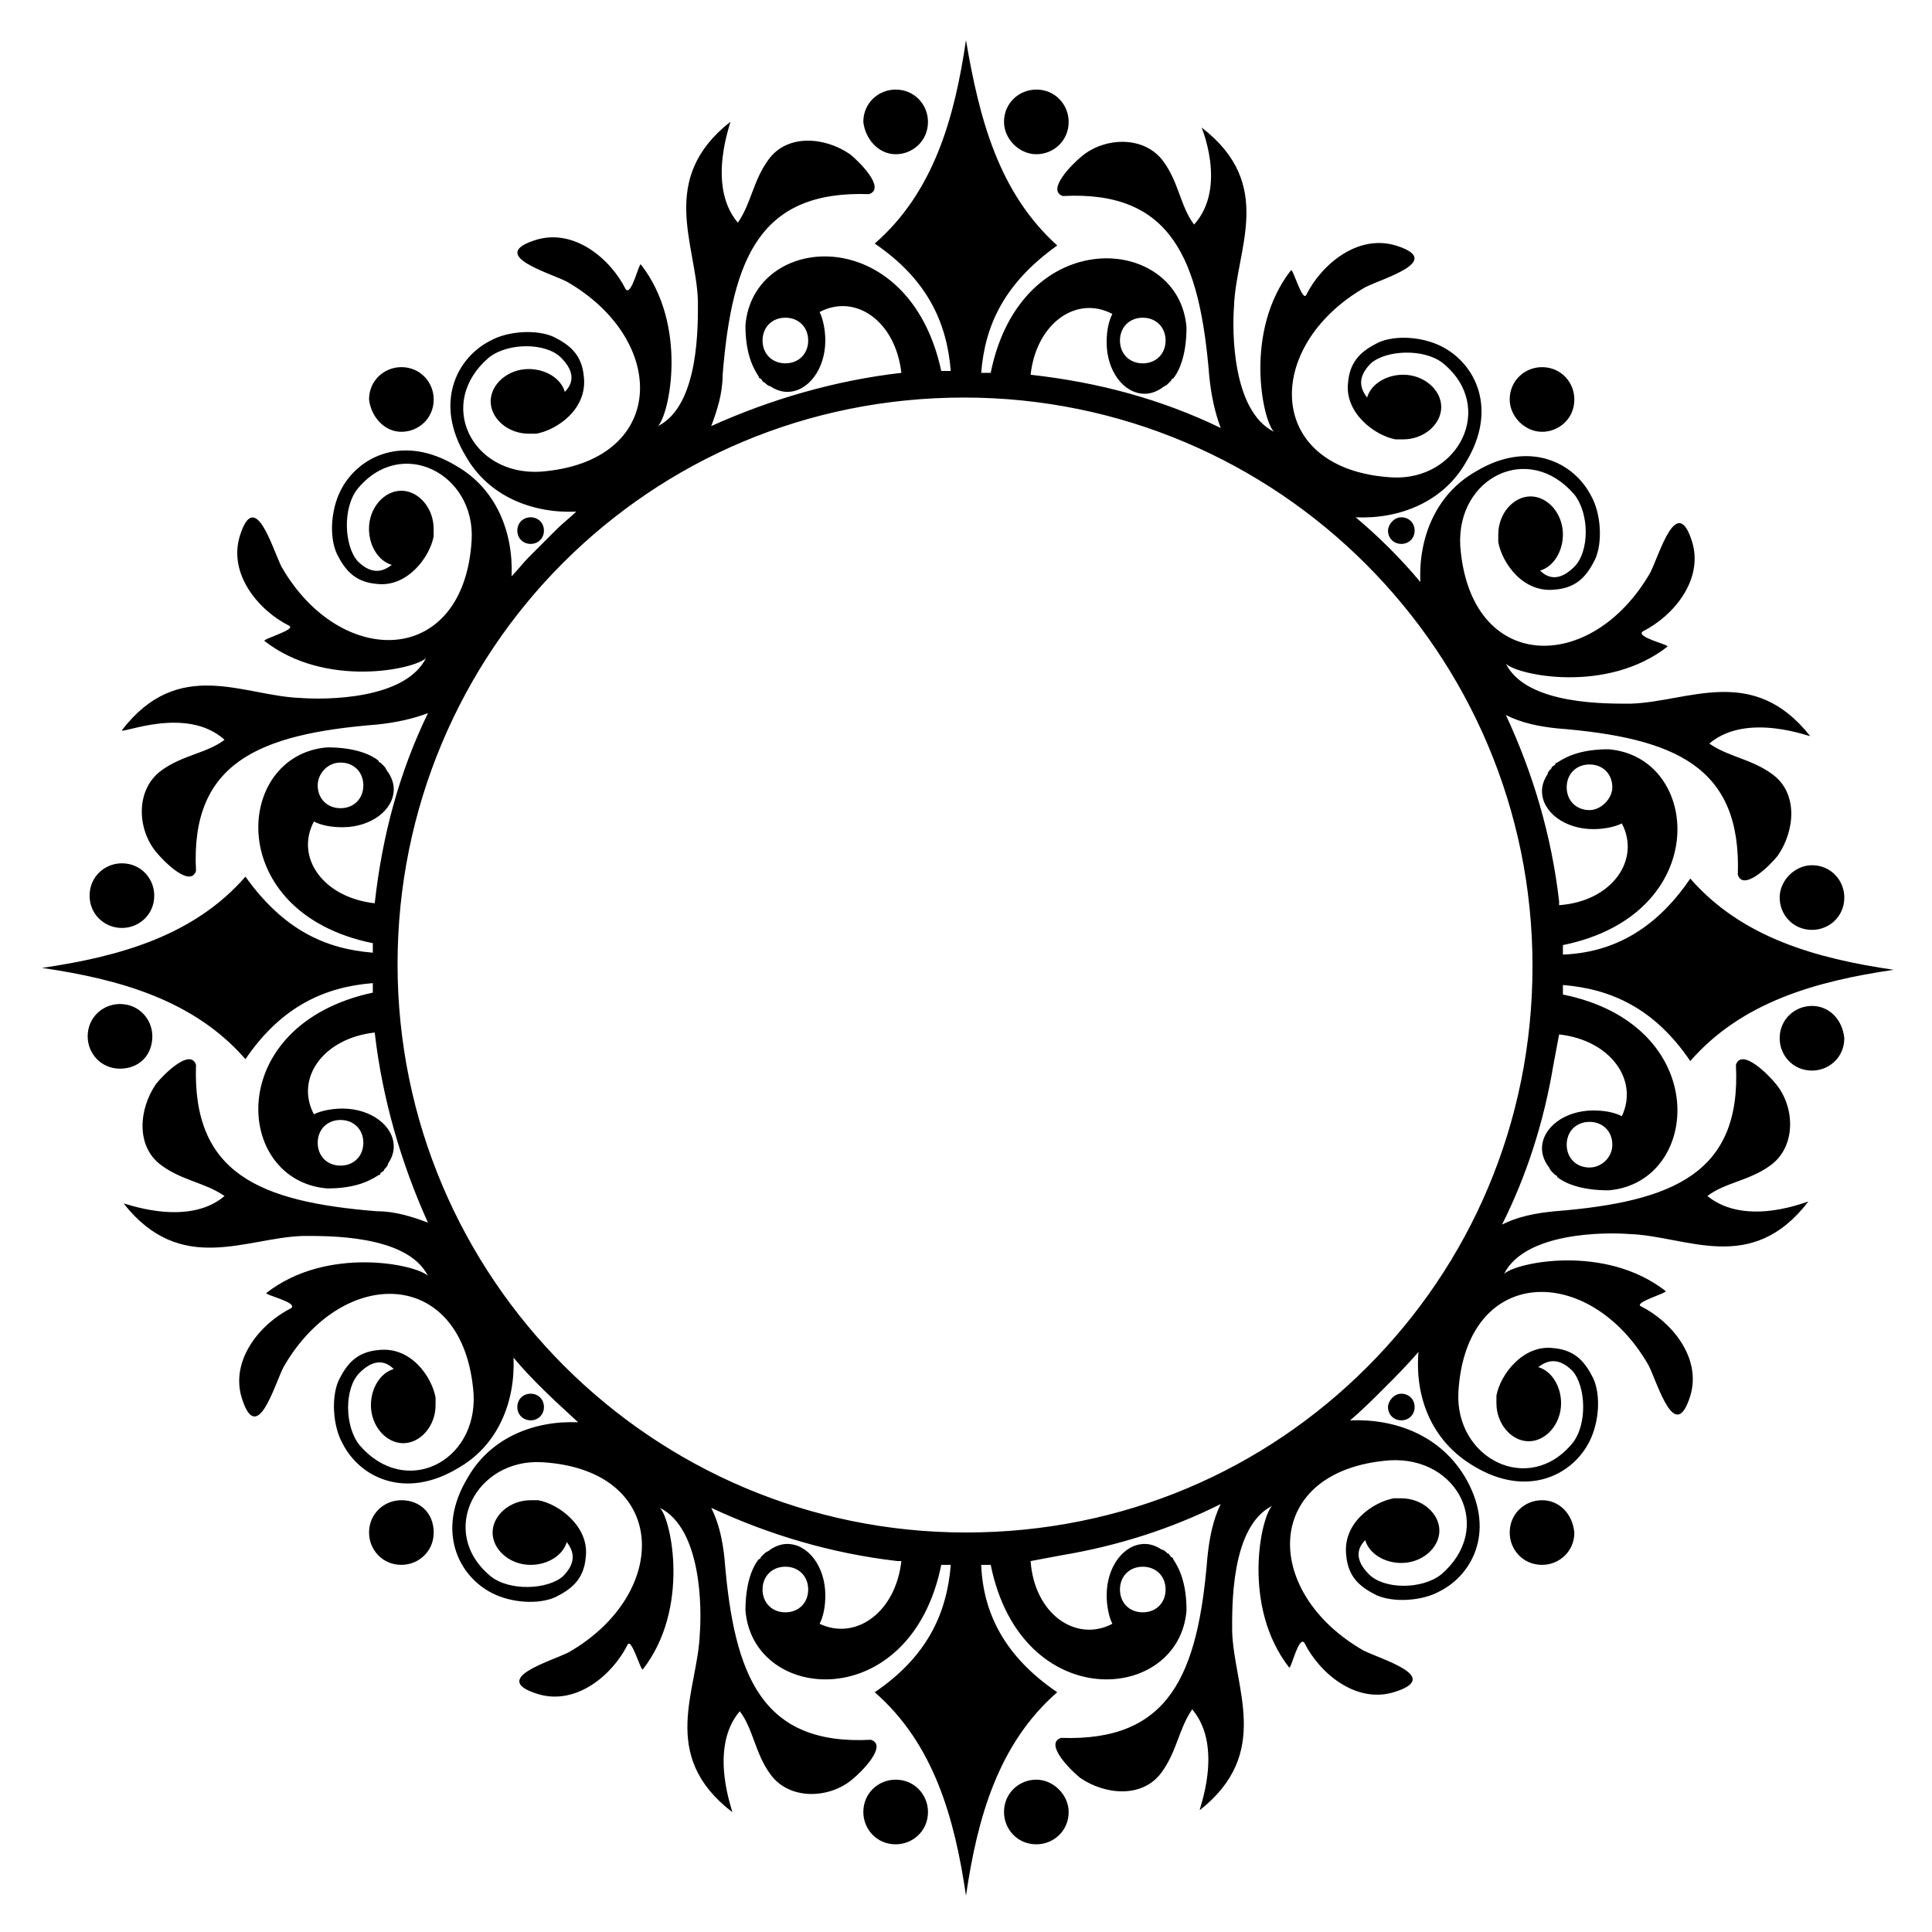 <?xml version="1.0" encoding="UTF-8"?>
<!-- Uploaded to: ICON Repo, www.svgrepo.com, Generator: ICON Repo Mixer Tools -->
<svg fill="#000000" width="800px" height="800px" version="1.1" viewBox="144 144 512 512" xmlns="http://www.w3.org/2000/svg">
 <path d="m176.31 389.92c4.535 0 8.566-3.527 8.566-8.566 0-4.535-3.527-8.566-8.566-8.566-4.535 0-8.566 3.527-8.566 8.566 0 5.039 4.031 8.566 8.566 8.566zm242.33 225.71c-4.535 0-8.566 3.527-8.566 8.566 0 4.535 3.527 8.566 8.566 8.566 4.535 0 8.566-3.527 8.566-8.566-0.004-4.535-4.035-8.566-8.566-8.566zm-37.281 0c-4.535 0-8.566 3.527-8.566 8.566 0 4.535 3.527 8.566 8.566 8.566 4.535 0 8.566-3.527 8.566-8.566-0.004-4.535-3.531-8.566-8.566-8.566zm-130.99-357.2c4.535 0 8.566-3.527 8.566-8.566 0-4.535-3.527-8.566-8.566-8.566-4.535 0-8.566 3.527-8.566 8.566 0.504 4.535 4.031 8.566 8.566 8.566zm0 283.14c-4.535 0-8.566 3.527-8.566 8.566 0 4.535 3.527 8.566 8.566 8.566 4.535 0 8.566-3.527 8.566-8.566 0-5.043-3.527-8.566-8.566-8.566zm-66-122.93c0-4.535-3.527-8.566-8.566-8.566-4.535 0-8.566 3.527-8.566 8.566 0 4.535 3.527 8.566 8.566 8.566 5.039-0.004 8.566-3.531 8.566-8.566zm234.27-233.77c4.535 0 8.566-3.527 8.566-8.566 0-4.535-3.527-8.566-8.566-8.566-4.535 0-8.566 3.527-8.566 8.566 0 4.535 4.031 8.566 8.566 8.566zm196.99 196.99c0 4.535 3.527 8.566 8.566 8.566 4.535 0 8.566-3.527 8.566-8.566 0-4.535-3.527-8.566-8.566-8.566-4.535 0-8.566 4.031-8.566 8.566zm-62.977 159.71c-4.535 0-8.566 3.527-8.566 8.566 0 4.535 3.527 8.566 8.566 8.566 4.535 0 8.566-3.527 8.566-8.566-0.504-5.043-4.031-8.566-8.566-8.566zm0-283.14c4.535 0 8.566-3.527 8.566-8.566 0-4.535-3.527-8.566-8.566-8.566-4.535 0-8.566 3.527-8.566 8.566 0.004 4.535 4.031 8.566 8.566 8.566zm71.543 152.15c-4.535 0-8.566 3.527-8.566 8.566 0 4.535 3.527 8.566 8.566 8.566 4.535 0 8.566-3.527 8.566-8.566-0.508-5.039-4.035-8.566-8.566-8.566zm-242.84-225.71c4.535 0 8.566-3.527 8.566-8.566 0-4.535-3.527-8.566-8.566-8.566-4.535 0-8.566 3.527-8.566 8.566 0.504 4.535 4.031 8.566 8.566 8.566zm215.12 276.09c4.535-3.527 11.082-4.031 16.625-8.062 7.055-5.039 6.551-15.617 1.512-21.664-2.016-2.519-9.07-9.574-10.578-5.039 1.512 28.719-16.625 36.273-47.863 38.793-5.543 0.504-10.078 1.512-14.105 3.527 6.551-13.098 11.082-27.207 13.602-42.32 0.504-2.519 1.008-5.543 1.512-8.062 13.602 1.512 21.16 12.09 16.625 21.664-2.016-1.008-4.535-1.512-7.559-1.512-7.559 0-13.602 4.535-13.602 10.078 0 1.512 0.504 3.023 1.512 4.535 0.504 0.504 0.504 1.008 1.008 1.512l1.008 1.008s0.504 0 0.504 0.504c2.519 2.016 7.055 3.527 13.602 3.527 24.688-2.016 27.711-43.832-12.09-51.891v-2.519c12.594 1.008 24.184 6.047 33.754 20.152 13.602-15.617 33.25-21.16 53.906-24.184-20.656-3.023-40.305-8.566-53.906-24.184-9.574 14.105-21.16 19.648-33.754 20.152v-2.519c39.801-8.062 36.777-49.879 12.09-51.891-6.551 0-10.578 1.512-13.602 3.527 0 0-0.504 0-0.504 0.504-0.504 0.504-1.008 0.504-1.008 1.008-0.504 0.504-1.008 1.008-1.008 1.512-1.008 1.512-1.512 3.023-1.512 4.535 0 5.543 6.047 10.078 13.602 10.078 2.519 0 5.543-0.504 7.559-1.512 5.039 9.574-2.519 20.656-16.625 21.664v-1.008c-2.016-17.633-7.055-34.258-14.105-49.375 4.031 2.016 8.566 3.023 13.602 3.527 31.234 2.519 48.871 10.078 47.863 38.793 1.512 4.535 8.566-2.519 10.578-5.039 4.535-6.551 5.543-16.625-1.512-21.664-5.543-4.031-11.586-4.535-16.625-8.062 10.078-8.566 27.207-1.512 26.703-2.016-15.113-19.145-32.242-9.07-47.359-8.566-6.047 0-27.711 0.504-33.25-10.578 3.023 3.023 26.703 8.062 42.824-4.535 0.504-0.504-8.566-2.519-6.551-4.031 8.062-4.031 16.121-13.602 13.098-23.68-4.031-13.098-8.566 3.023-11.082 8.062-15.617 27.207-47.863 26.703-50.383-7.055-1.008-18.137 18.137-27.711 30.23-13.602 4.031 5.039 4.031 15.113 0 19.145s-7.055 3.023-9.07 1.008c3.527-1.008 6.047-5.039 6.047-9.574 0-5.543-4.031-10.078-8.566-10.078s-8.566 4.535-8.566 10.078v2.016c1.008 5.543 6.551 13.602 15.113 12.594 6.047-0.504 8.566-4.031 10.578-8.062 2.016-4.535 1.512-12.09-1.008-16.625-4.535-9.07-16.625-15.113-30.73-6.551-10.578 6.047-15.113 17.633-14.609 29.223-5.039-6.047-11.082-12.09-17.129-17.129 11.586 0.504 23.176-4.031 29.223-14.609 8.566-14.105 2.519-26.199-6.551-30.73-5.039-2.519-12.09-3.023-16.625-1.008-4.031 2.016-7.559 4.535-8.062 10.578-1.008 8.062 7.055 14.105 12.594 15.113h2.016c5.543 0 10.078-4.031 10.078-8.566s-4.535-8.566-10.078-8.566c-4.535 0-8.566 2.519-9.574 6.047-1.512-2.016-3.023-5.039 1.008-9.07 4.031-3.527 14.105-4.031 19.145 0 14.105 11.586 4.031 31.234-13.602 30.23-33.754-2.016-34.258-34.762-7.055-50.383 5.039-2.519 21.16-7.055 8.062-11.082-10.078-3.023-19.648 5.039-23.68 13.098-1.008 2.016-3.527-7.055-4.031-6.551-12.594 16.121-7.559 39.801-4.535 42.824-11.082-5.543-11.082-26.703-10.578-33.25 0.504-15.113 11.082-32.242-8.566-47.359-0.496-1 7.059 15.625-2.008 25.699-3.527-4.535-4.031-11.082-8.062-16.625-5.039-7.055-15.617-6.551-21.664-1.512-2.519 2.016-9.574 9.07-5.039 10.578 28.719-1.512 36.273 16.625 38.793 47.863 0.504 5.039 1.512 9.574 3.023 13.602-15.617-7.559-32.242-12.09-50.383-14.105 1.512-13.602 12.09-21.16 21.664-16.121-1.008 2.016-1.512 4.535-1.512 7.559 0 7.559 4.535 13.602 10.078 13.602 1.512 0 3.023-0.504 4.535-1.512 0.504-0.504 1.008-0.504 1.512-1.008l1.008-1.008s0-0.504 0.504-0.504c2.016-2.519 3.527-7.055 3.527-13.602-2.016-24.688-43.832-27.711-51.891 12.09h-2.519c1.008-12.594 6.047-23.68 20.152-33.754-15.621-14.105-20.66-33.754-24.184-54.41-3.023 20.656-8.566 40.305-24.184 53.906 14.105 9.574 19.145 21.16 20.152 33.754h-2.519c-8.566-39.801-49.879-36.777-51.891-12.09 0 6.551 1.512 10.578 3.527 13.602 0 0 0 0.504 0.504 0.504 0.504 0.504 0.504 1.008 1.008 1.008 0.504 0.504 1.008 1.008 1.512 1.008 1.512 1.008 3.023 1.512 4.535 1.512 5.543 0 10.078-6.047 10.078-13.602 0-2.519-0.504-5.543-1.512-7.559 9.574-5.039 20.152 2.519 21.664 16.121-17.633 2.016-34.762 7.055-50.383 14.105 1.512-4.031 3.023-8.566 3.023-13.602 2.519-31.234 10.078-48.871 38.793-47.863 4.535-1.512-2.519-8.566-5.039-10.578-6.551-4.535-16.625-5.543-21.664 1.512-4.031 5.543-4.535 11.586-8.062 16.625-8.566-10.078-1.512-27.207-2.016-26.703-19.145 15.113-9.07 32.242-8.566 47.359 0 6.047 0.504 27.711-10.578 33.25 3.023-3.023 8.062-26.703-4.535-42.824-0.504-0.504-2.519 8.566-4.031 6.551-4.031-8.062-13.602-16.121-23.68-13.098-13.098 4.031 3.023 8.566 8.062 11.082 27.207 15.617 26.703 47.863-7.055 50.383-18.137 1.008-27.711-18.137-13.602-30.23 5.039-4.031 15.113-4.031 19.145 0s3.023 7.055 1.008 9.07c-1.008-3.527-5.039-6.047-9.574-6.047-5.543 0-10.078 4.031-10.078 8.566 0 4.535 4.535 8.566 10.078 8.566h2.016c5.543-1.008 13.602-6.551 12.594-15.113-0.504-6.047-4.031-8.566-8.062-10.578-4.535-2.016-12.09-1.512-16.625 1.008-9.07 4.535-15.113 16.625-6.551 30.73 6.047 10.578 17.633 15.113 29.223 14.609-1.512 1.512-3.527 3.023-5.039 4.535l-0.504 0.504c-1.008 1.008-2.016 2.016-3.023 3.023-1.008 1.008-2.016 2.016-3.527 3.527l-0.504 0.504c-1.512 1.512-3.023 3.527-4.535 5.039 0.504-11.586-4.031-23.176-14.609-29.223-14.105-8.566-26.199-2.519-30.73 6.551-2.519 5.039-3.023 12.09-1.008 16.625 2.016 4.031 4.535 7.559 10.578 8.062 8.062 1.008 14.105-7.055 15.113-12.594v-2.016c0-5.543-4.031-10.078-8.566-10.078s-8.566 4.535-8.566 10.078c0 4.535 2.519 8.566 6.047 9.574-2.016 1.512-5.039 3.023-9.07-1.008-3.527-4.031-4.031-14.105 0-19.145 11.586-14.105 31.234-4.031 30.23 13.602-2.016 33.754-34.762 34.258-50.383 7.055-2.519-5.039-7.055-21.16-11.082-8.062-3.023 10.078 5.039 19.648 13.098 23.68 2.016 1.008-7.055 3.527-6.551 4.031 16.121 12.594 39.801 7.559 42.824 4.535-5.543 11.082-26.703 11.082-33.25 10.578-15.113-0.504-32.242-11.082-47.359 8.566 0.012 1 17.141-6.559 27.215 2.512-4.535 3.527-11.082 4.031-16.625 8.062-7.055 5.039-6.551 15.617-1.512 21.664 2.016 2.519 9.07 9.574 10.578 5.039-1.512-28.719 16.625-36.273 47.863-38.793 5.039-0.504 9.574-1.512 13.602-3.023-7.559 15.617-12.09 32.242-14.105 50.383-13.602-1.512-21.16-12.09-16.121-21.664 2.016 1.008 4.535 1.512 7.559 1.512 7.559 0 13.602-4.535 13.602-10.078 0-1.512-0.504-3.023-1.512-4.535-0.504-0.504-0.504-1.008-1.008-1.512l-1.008-1.008s-0.504 0-0.504-0.504c-2.519-2.016-7.055-3.527-13.602-3.527-24.688 2.016-27.711 43.832 12.09 51.891v2.519c-12.594-1.008-23.68-6.047-33.754-20.152-13.602 15.617-33.25 21.16-53.906 24.184 20.656 3.023 40.305 8.566 53.906 24.184 9.574-14.105 21.16-19.145 33.754-20.152v2.519c-39.801 8.566-36.777 49.879-12.09 51.891 6.551 0 10.578-1.512 13.602-3.527 0 0 0.504 0 0.504-0.504 0.504-0.504 1.008-0.504 1.008-1.008 0.504-0.504 1.008-1.008 1.008-1.512 1.008-1.512 1.512-3.023 1.512-4.535 0-5.543-6.047-10.078-13.602-10.078-2.519 0-5.543 0.504-7.559 1.512-5.039-9.574 2.519-20.152 16.121-21.664 2.016 17.633 7.055 34.762 14.105 50.383-4.031-1.512-8.566-3.023-13.602-3.023-31.234-2.519-48.871-10.078-47.863-38.793-1.512-4.535-8.566 2.519-10.578 5.039-4.535 6.551-5.543 16.625 1.512 21.664 5.543 4.031 11.586 4.535 16.625 8.062-10.078 8.566-27.207 1.512-26.703 2.016 15.113 19.145 32.242 9.07 47.359 8.566 6.047 0 27.711-0.504 33.25 10.578-3.023-3.023-26.703-8.062-42.824 4.535-0.504 0.504 8.566 2.519 6.551 4.031-8.062 4.031-16.121 13.602-13.098 23.68 4.031 13.098 8.566-3.023 11.082-8.062 15.617-27.207 47.863-26.703 50.383 7.055 1.008 18.137-18.137 27.711-30.23 13.602-4.031-5.039-4.031-15.113 0-19.145s7.055-3.023 9.07-1.008c-3.527 1.008-6.047 5.039-6.047 9.574 0 5.543 4.031 10.078 8.566 10.078s8.566-4.535 8.566-10.078v-2.016c-1.008-5.543-6.551-13.602-15.113-12.594-6.047 0.504-8.566 4.031-10.578 8.062-2.016 4.535-1.512 12.09 1.008 16.625 4.535 9.07 16.625 15.113 30.73 6.551 10.578-6.047 15.113-17.633 14.609-29.223 5.039 6.047 11.082 11.586 17.129 17.129-11.586-0.504-23.176 4.031-29.223 14.609-8.566 14.105-2.519 26.199 6.551 30.73 5.039 2.519 12.09 3.023 16.625 1.008 4.031-2.016 7.559-4.535 8.062-10.578 1.008-8.062-7.055-14.105-12.594-15.113h-2.016c-5.543 0-10.078 4.031-10.078 8.566s4.535 8.566 10.078 8.566c4.535 0 8.566-2.519 9.574-6.047 1.512 2.016 3.023 5.039-1.008 9.07-4.031 3.527-14.105 4.031-19.145 0-14.105-11.586-4.031-31.234 13.602-30.23 33.754 2.016 34.258 34.762 7.055 50.383-5.039 2.519-21.16 7.055-8.062 11.082 10.078 3.023 19.648-5.039 23.68-13.098 1.008-2.016 3.527 7.055 4.031 6.551 12.594-16.121 7.559-39.801 4.535-42.824 11.082 5.543 11.082 26.703 10.578 33.25-0.504 15.113-11.082 32.242 8.566 47.359 0.504 0.504-6.551-16.625 2.016-26.703 3.527 4.535 4.031 11.082 8.062 16.625 5.039 7.055 15.617 6.551 21.664 1.512 2.519-2.016 9.574-9.07 5.039-10.578-28.719 1.512-36.273-16.625-38.793-47.863-0.504-5.039-1.512-9.574-3.527-13.602 15.113 7.055 31.738 12.09 49.375 14.105h1.008c-1.512 13.602-12.09 21.16-21.664 16.625 1.008-2.016 1.512-4.535 1.512-7.559 0-7.559-4.535-13.602-10.078-13.602-1.512 0-3.023 0.504-4.535 1.512-0.504 0.504-1.008 0.504-1.512 1.008l-1.008 1.008s0 0.504-0.504 0.504c-2.016 2.519-3.527 7.055-3.527 13.602 2.016 24.688 43.832 27.711 51.891-12.09h2.519c-1.008 12.594-6.047 24.184-20.152 33.754 15.617 13.602 21.16 33.25 24.184 53.906 3.023-20.656 8.566-40.305 24.184-53.906-14.105-9.574-19.648-21.16-20.152-33.754h2.519c8.062 39.801 49.879 36.777 51.891 12.09 0-6.551-1.512-10.578-3.527-13.602 0 0 0-0.504-0.504-0.504-0.504-0.504-0.504-1.008-1.008-1.008-0.504-0.504-1.008-1.008-1.512-1.008-1.512-1.008-3.023-1.512-4.535-1.512-5.543 0-10.078 6.047-10.078 13.602 0 2.519 0.504 5.543 1.512 7.559-9.574 5.039-20.656-2.519-21.664-16.625 2.519-0.504 5.543-1.008 8.062-1.512 15.113-2.519 29.223-7.055 42.32-13.602-2.016 4.031-3.023 9.07-3.527 14.105-2.519 31.234-10.078 48.871-38.793 47.863-4.535 1.512 2.519 8.566 5.039 10.578 6.551 4.535 16.625 5.543 21.664-1.512 4.031-5.543 4.535-11.586 8.062-16.625 8.566 10.078 1.512 27.207 2.016 26.703 19.145-15.113 9.07-32.242 8.566-47.359 0-6.047-0.504-27.711 10.578-33.25-3.023 3.023-8.062 26.703 4.535 42.824 0.504 0.504 2.519-8.566 4.031-6.551 4.031 8.062 13.602 16.121 23.68 13.098 13.098-4.031-3.023-8.566-8.062-11.082-27.207-15.617-26.703-47.863 7.055-50.383 18.137-1.008 27.711 18.137 13.602 30.23-5.039 4.031-15.113 4.031-19.145 0s-3.023-7.055-1.008-9.07c1.008 3.527 5.039 6.047 9.574 6.047 5.543 0 10.078-4.031 10.078-8.566 0-4.535-4.535-8.566-10.078-8.566h-2.016c-5.543 1.008-13.602 6.551-12.594 15.113 0.504 6.047 4.031 8.566 8.062 10.578 4.535 2.016 12.09 1.512 16.625-1.008 9.07-4.535 15.113-16.625 6.551-30.73-6.551-10.578-18.137-15.113-30.23-14.609 3.023-2.519 6.047-5.543 9.07-8.566 3.023-3.023 6.047-6.047 9.07-9.574-1.008 12.09 3.527 23.68 14.609 30.23 14.105 8.566 26.199 2.519 30.73-6.551 2.519-5.039 3.023-12.09 1.008-16.625-2.016-4.031-4.535-7.559-10.578-8.062-8.062-1.008-14.105 7.055-15.113 12.594v2.016c0 5.543 4.031 10.078 8.566 10.078s8.566-4.535 8.566-10.078c0-4.535-2.519-8.566-6.047-9.574 2.016-1.512 5.039-3.023 9.07 1.008 3.527 4.031 4.031 14.105 0 19.145-11.586 14.105-31.234 4.031-30.23-13.602 2.016-33.754 34.762-34.258 50.383-7.055 2.519 5.039 7.055 21.16 11.082 8.062 3.023-10.078-5.039-19.648-13.098-23.68-2.016-1.008 7.055-3.527 6.551-4.031-16.121-12.594-39.801-7.559-42.824-4.535 5.543-11.082 26.703-11.082 33.25-10.578 15.113 0.504 32.242 11.082 47.359-8.566 0.488-0.5-16.141 7.055-26.719-1.508zm-31.238-7.559c-3.527 0-6.047-2.519-6.047-6.047 0-3.527 2.519-6.047 6.047-6.047s6.047 2.519 6.047 6.047c0 3.527-3.023 6.047-6.047 6.047zm0-94.715c-3.527 0-6.047-2.519-6.047-6.047s2.519-6.047 6.047-6.047 6.047 2.519 6.047 6.047c0 3.023-3.023 6.047-6.047 6.047zm-118.39-130.49c3.527 0 6.047 2.519 6.047 6.047s-2.519 6.047-6.047 6.047c-3.527 0-6.047-2.519-6.047-6.047 0.004-3.527 2.519-6.047 6.047-6.047zm-94.715 12.09c-3.527 0-6.047-2.519-6.047-6.047 0-3.527 2.519-6.047 6.047-6.047 3.527 0 6.047 2.519 6.047 6.047 0 3.531-2.519 6.047-6.047 6.047zm-117.89 105.8c3.527 0 6.047 2.519 6.047 6.047 0 3.527-2.519 6.047-6.047 6.047s-6.047-2.519-6.047-6.047c0-3.023 2.519-6.047 6.047-6.047zm0 94.719c3.527 0 6.047 2.519 6.047 6.047 0 3.527-2.519 6.047-6.047 6.047s-6.047-2.519-6.047-6.047c0-3.531 2.519-6.047 6.047-6.047zm117.89 130.48c-3.527 0-6.047-2.519-6.047-6.047s2.519-6.047 6.047-6.047c3.527 0 6.047 2.519 6.047 6.047s-2.519 6.047-6.047 6.047zm94.715-12.09c3.527 0 6.047 2.519 6.047 6.047 0 3.523-2.519 6.043-6.047 6.043-3.527 0-6.047-2.519-6.047-6.047 0.004-3.523 2.519-6.043 6.047-6.043zm59.449-52.902c-27.207 27.207-64.488 43.832-106.3 43.832-83.129 0-150.64-67.512-150.64-150.64 0-41.312 16.625-79.098 43.832-106.3s64.488-43.832 106.3-43.832c83.129 0 150.64 67.512 150.64 150.64 0 41.82-16.625 79.102-43.832 106.3zm5.543-221.68c0 2.016 1.512 3.527 3.527 3.527s3.527-1.512 3.527-3.527-1.512-3.527-3.527-3.527-3.527 2.016-3.527 3.527zm-223.69 0c0-2.016-1.512-3.527-3.527-3.527s-3.527 1.512-3.527 3.527 1.512 3.527 3.527 3.527 3.527-1.512 3.527-3.527zm223.69 232.26c0 2.016 1.512 3.527 3.527 3.527s3.527-1.512 3.527-3.527c0-2.016-1.512-3.527-3.527-3.527s-3.527 2.016-3.527 3.527zm-223.69 0c0-2.016-1.512-3.527-3.527-3.527s-3.527 1.512-3.527 3.527c0 2.016 1.512 3.527 3.527 3.527s3.527-1.512 3.527-3.527z"/>
</svg>